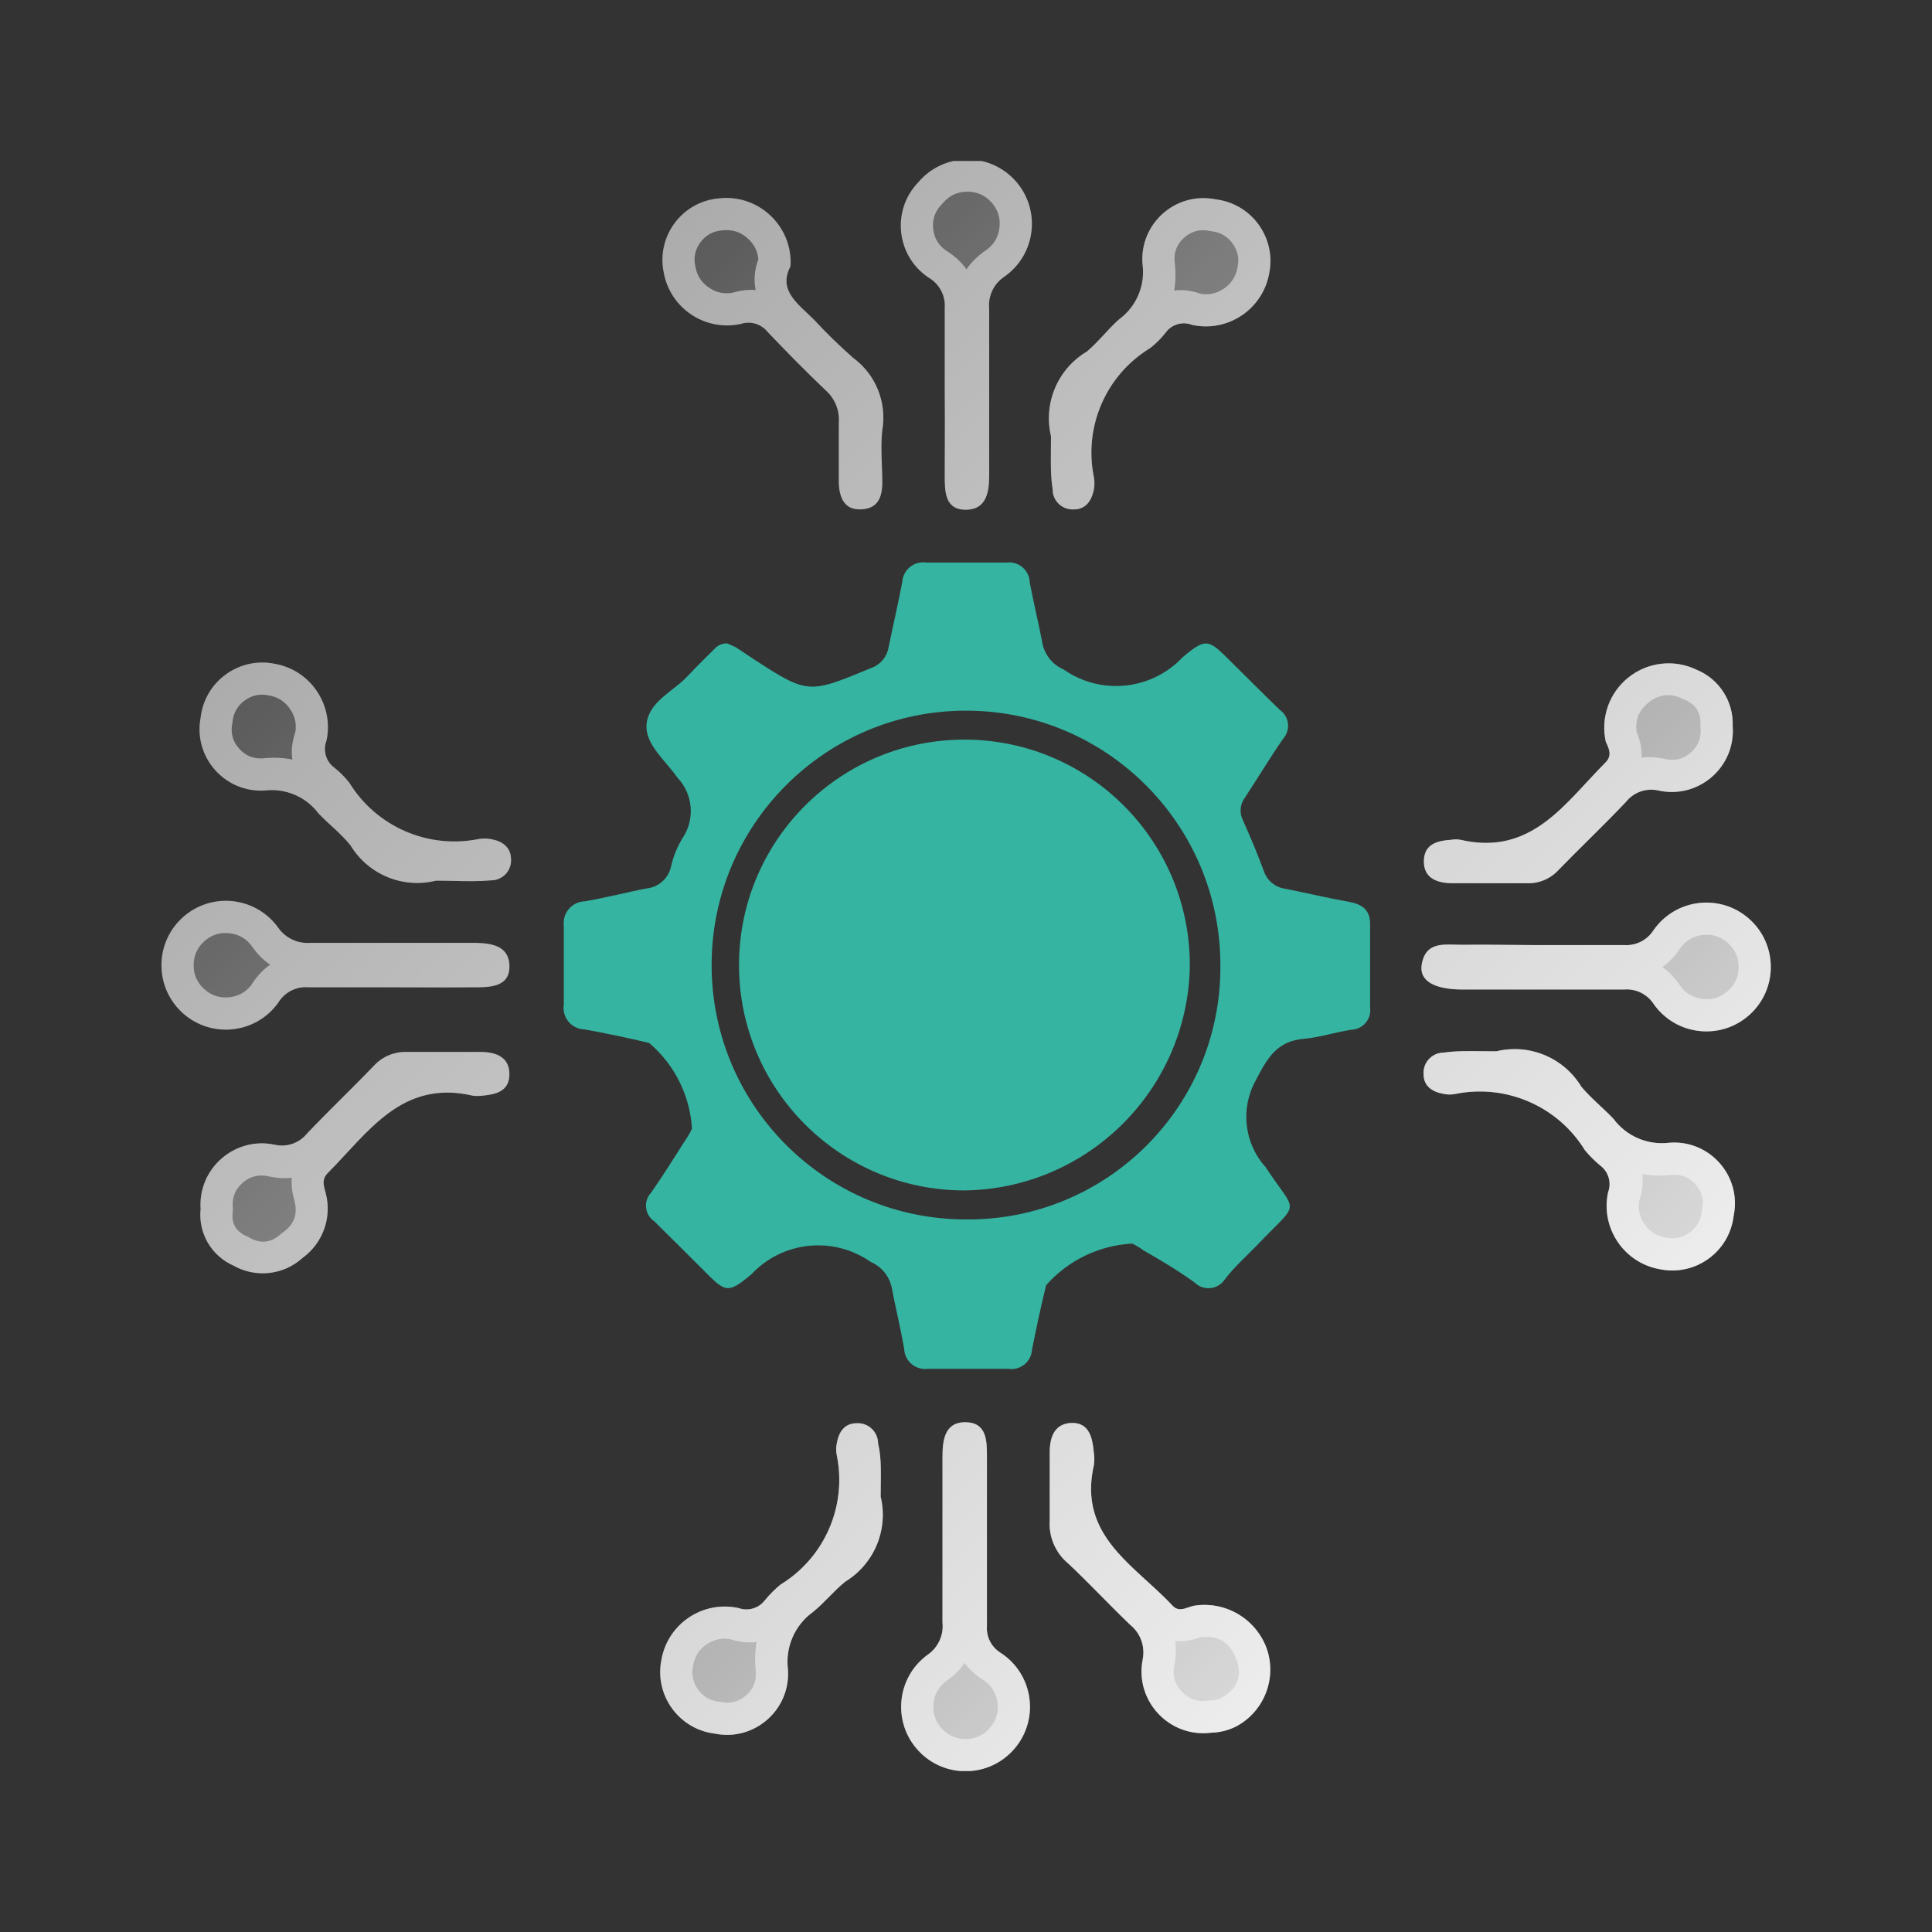<svg xmlns="http://www.w3.org/2000/svg" xmlns:xlink="http://www.w3.org/1999/xlink" fill="none" version="1.1" width="60" height="60" viewBox="0 0 60 60"><rect x="0" y="0" width="60" height="60" fill="#333333" stroke="none"/><defs><clipPath id="master_svg0_818_23301"><rect x="5" y="5" width="50" height="50" rx="0"/></clipPath><linearGradient x1="0" y1="0" x2="0.998" y2="1.002" id="master_svg1_470_25225"><stop offset="0%" stop-color="#FFFFFF" stop-opacity="0"/><stop offset="100%" stop-color="#FFFFFF" stop-opacity="1"/></linearGradient></defs><g><g clip-path="url(#master_svg0_818_23301)"><g><g><path d="M24.55,8.269C24.15,9.019,24.79,9.439,25.28,9.929C25.663,10.343,26.067,10.737,26.49,11.109C27.196,11.625,27.549,12.497,27.4,13.359C27.34,13.889,27.4,14.439,27.4,14.979C27.4,15.519,27.21,15.809,26.71,15.819C26.21,15.829,26.07,15.429,26.05,15.019C26.05,14.389,26.05,13.759,26.05,13.129C26.08,12.752,25.932,12.382,25.65,12.129C25.03,11.539,24.43,10.929,23.84,10.309C23.642,10.061,23.311,9.961,23.01,10.059C21.897,10.304,20.805,9.571,20.61,8.449C20.385,7.322,21.194,6.251,22.34,6.159C23.571,6.027,24.625,7.034,24.55,8.269ZM53.81,22.549C53.908,23.823,52.746,24.829,51.5,24.549C51.127,24.465,50.739,24.601,50.5,24.899C49.82,25.619,49.1,26.299,48.41,27.009C48.156,27.292,47.789,27.446,47.41,27.429C46.65,27.429,45.88,27.429,45.11,27.429C44.64,27.429,44.21,27.279,44.22,26.739C44.23,26.199,44.65,26.109,45.08,26.079C45.169,26.064,45.26,26.064,45.35,26.079C47.57,26.599,48.61,24.929,49.87,23.669C50.07,23.459,49.97,23.249,49.87,23.039C49.701,22.291,49.976,21.512,50.577,21.035C51.178,20.557,51.999,20.466,52.69,20.799C53.394,21.089,53.842,21.788,53.81,22.549ZM6.23,37.549C6.143,36.285,7.289,35.288,8.53,35.549C8.901,35.636,9.288,35.504,9.53,35.209C10.21,34.489,10.93,33.809,11.62,33.089C11.878,32.813,12.242,32.66,12.62,32.669C13.39,32.669,14.15,32.669,14.92,32.669C15.39,32.669,15.82,32.819,15.82,33.359C15.82,33.9,15.39,33.99,14.96,34.029C14.87,34.039,14.78,34.039,14.69,34.029C12.47,33.509,11.43,35.179,10.17,36.439C9.97,36.65,10.07,36.859,10.12,37.07C10.311,37.823,10.021,38.616,9.39,39.07C8.799,39.604,7.931,39.696,7.24,39.299C6.56,38.996,6.152,38.29,6.23,37.549ZM37.61,53.811C36.306,53.974,35.226,52.808,35.49,51.521C35.565,51.122,35.415,50.715,35.1,50.461C34.45,49.841,33.84,49.181,33.18,48.561C32.777,48.228,32.561,47.721,32.6,47.201C32.6,46.501,32.6,45.801,32.6,45.101C32.6,44.631,32.75,44.201,33.29,44.191C33.83,44.181,33.93,44.661,33.97,45.111C33.99,45.243,33.99,45.378,33.97,45.511C33.47,47.711,35.26,48.621,36.42,49.871C36.62,50.081,36.85,49.921,37.06,49.871C38.03,49.706,38.981,50.251,39.33,51.171C39.667,52.102,39.271,53.14,38.4,53.611C38.155,53.737,37.885,53.805,37.61,53.811ZM32.64,13.55C32.395,12.525,32.845,11.459,33.75,10.92C34.11,10.62,34.4,10.23,34.75,9.92C35.295,9.523,35.576,8.857,35.48,8.19C35.389,6.936,36.518,5.942,37.75,6.19C38.863,6.321,39.631,7.369,39.42,8.47C39.229,9.596,38.136,10.334,37.02,10.09C36.724,9.974,36.387,10.073,36.2,10.33C36.061,10.509,35.899,10.67,35.72,10.81C34.353,11.641,33.653,13.241,33.97,14.81C33.995,14.942,33.995,15.077,33.97,15.21C33.9,15.55,33.72,15.82,33.35,15.82C32.988,15.843,32.683,15.552,32.69,15.19C32.61,14.68,32.64,14.16,32.64,13.55ZM13.54,27.35C12.513,27.605,11.44,27.163,10.89,26.26C10.6,25.89,10.21,25.6,9.89,25.26C9.502,24.745,8.87,24.474,8.23,24.55C6.985,24.63,5.999,23.516,6.23,22.29C6.355,21.173,7.406,20.399,8.51,20.61C9.635,20.796,10.377,21.884,10.14,23C10.024,23.297,10.118,23.635,10.37,23.83C10.549,23.969,10.71,24.131,10.85,24.31C11.688,25.671,13.282,26.368,14.85,26.06C14.982,26.035,15.118,26.035,15.25,26.06C15.59,26.12,15.86,26.3,15.87,26.67C15.899,27.032,15.613,27.341,15.25,27.34C14.69,27.39,14.17,27.35,13.54,27.35ZM46.47,32.649C47.496,32.401,48.564,32.846,49.11,33.749C49.41,34.109,49.79,34.409,50.11,34.749C50.511,35.289,51.172,35.572,51.84,35.489C53.097,35.389,54.097,36.525,53.84,37.759C53.71,38.872,52.659,39.637,51.56,39.419C50.439,39.228,49.702,38.142,49.94,37.029C50.053,36.73,49.956,36.392,49.7,36.199C49.525,36.055,49.365,35.894,49.22,35.719C48.382,34.359,46.788,33.661,45.22,33.969C45.088,33.999,44.952,33.999,44.82,33.969C44.48,33.909,44.21,33.729,44.21,33.359C44.187,32.996,44.476,32.688,44.84,32.689C45.32,32.619,45.84,32.649,46.47,32.649ZM27.35,46.48C27.595,47.505,27.15,48.571,26.25,49.12C25.9,49.4,25.62,49.76,25.25,50.06C24.685,50.466,24.386,51.148,24.47,51.84C24.561,53.093,23.432,54.088,22.2,53.84C21.086,53.704,20.322,52.65,20.54,51.55C20.735,50.427,21.827,49.695,22.94,49.94C23.238,50.046,23.571,49.944,23.76,49.69C23.904,49.515,24.065,49.354,24.24,49.21C25.605,48.376,26.304,46.778,25.99,45.21C25.96,45.078,25.96,44.941,25.99,44.81C26.05,44.47,26.23,44.2,26.6,44.2C26.963,44.177,27.27,44.465,27.27,44.83C27.39,45.32,27.35,45.85,27.35,46.48ZM29.34,12.2C29.34,11.32,29.34,10.44,29.34,9.56C29.365,9.203,29.197,8.86,28.9,8.66C27.844,8.011,27.659,6.552,28.52,5.66C29.301,4.737,30.717,4.713,31.529,5.61C32.341,6.508,32.176,7.914,31.18,8.6C30.853,8.823,30.677,9.207,30.72,9.6C30.72,11.11,30.72,12.6,30.72,14.13C30.72,14.33,30.72,14.53,30.72,14.74C30.72,15.24,30.66,15.83,29.99,15.83C29.32,15.83,29.34,15.22,29.34,14.71C29.34,13.86,29.35,13.03,29.34,12.2ZM12.23,30.661C11.35,30.661,10.47,30.661,9.59,30.661C9.207,30.625,8.838,30.812,8.64,31.141C7.946,32.109,6.566,32.26,5.679,31.465C4.793,30.67,4.793,29.281,5.679,28.487C6.566,27.692,7.946,27.843,8.64,28.811C8.866,29.134,9.247,29.313,9.64,29.281L14.57,29.281C15.1,29.281,15.8,29.281,15.82,29.991C15.84,30.701,15.13,30.661,14.6,30.661C13.79,30.671,13.01,30.661,12.23,30.661ZM47.82,29.351C48.7,29.351,49.58,29.351,50.46,29.351C50.818,29.368,51.157,29.192,51.35,28.891C52.034,27.905,53.424,27.739,54.321,28.535C55.218,29.33,55.218,30.731,54.321,31.526C53.424,32.322,52.034,32.156,51.35,31.171C51.147,30.867,50.794,30.698,50.43,30.73L45.43,30.73C44.54,30.73,44.08,30.46,44.15,29.971C44.27,29.191,44.91,29.351,45.43,29.341C46.23,29.331,47.04,29.351,47.82,29.351ZM30.65,47.799C30.65,48.699,30.65,49.599,30.65,50.499C30.625,50.84,30.796,51.165,31.09,51.339C32.09,52.001,32.287,53.387,31.511,54.301C30.735,55.215,29.335,55.246,28.52,54.367C27.704,53.488,27.84,52.094,28.81,51.389C29.135,51.165,29.311,50.781,29.27,50.389C29.27,48.879,29.27,47.389,29.27,45.869C29.27,45.669,29.27,45.459,29.27,45.259C29.27,44.759,29.32,44.159,29.99,44.169C30.66,44.179,30.65,44.769,30.65,45.269L30.65,47.799Z" fill="url(#master_svg1_470_25225)" fill-opacity="1"/><path d="M27.4,13.359C27.549,12.497,27.196,11.625,26.49,11.109C26.067,10.737,25.663,10.343,25.28,9.929C25.212,9.861,25.141,9.794,25.07,9.728C24.632,9.316,24.205,8.915,24.55,8.269C24.625,7.034,23.571,6.027,22.34,6.159C21.194,6.251,20.385,7.322,20.61,8.449C20.805,9.571,21.897,10.304,23.01,10.059C23.311,9.961,23.642,10.061,23.84,10.309C24.43,10.929,25.03,11.539,25.65,12.129C25.932,12.382,26.08,12.752,26.05,13.129L26.05,15.019C26.07,15.429,26.21,15.829,26.71,15.819C27.21,15.809,27.4,15.519,27.4,14.979C27.4,14.799,27.393,14.618,27.386,14.437C27.373,14.075,27.36,13.713,27.4,13.359ZM32.69,15.19C32.683,15.552,32.988,15.843,33.35,15.82C33.72,15.82,33.9,15.55,33.97,15.21C33.995,15.077,33.995,14.942,33.97,14.81C33.653,13.241,34.353,11.641,35.72,10.81C35.899,10.67,36.061,10.509,36.2,10.33C36.387,10.073,36.724,9.974,37.02,10.09C38.136,10.334,39.229,9.596,39.42,8.47C39.631,7.369,38.863,6.321,37.75,6.19C36.518,5.942,35.389,6.936,35.48,8.19C35.576,8.857,35.295,9.523,34.75,9.92C34.4,10.23,34.11,10.62,33.75,10.92C32.845,11.459,32.395,12.525,32.64,13.55C32.64,13.684,32.639,13.814,32.637,13.94C32.632,14.388,32.628,14.792,32.69,15.19ZM36.464,9.025Q36.847,8.97,37.29,9.124Q37.676,9.188,38.008,8.965Q38.363,8.725,38.438,8.281Q38.514,7.884,38.275,7.557Q38.035,7.23,37.633,7.183L37.593,7.178L37.553,7.17Q37.115,7.082,36.78,7.377Q36.455,7.663,36.476,8.09Q36.541,8.588,36.464,9.025ZM23.467,9.008Q23.372,8.53,23.551,8.055Q23.523,7.691,23.244,7.425Q22.908,7.104,22.447,7.154L22.433,7.155L22.419,7.156Q22.007,7.189,21.758,7.519Q21.509,7.848,21.59,8.253L21.593,8.265L21.595,8.278Q21.668,8.698,22.023,8.936Q22.363,9.164,22.76,9.09Q23.135,8.978,23.467,9.008ZM29.34,9.56L29.34,12.2C29.346,12.752,29.344,13.304,29.342,13.861C29.341,14.143,29.34,14.425,29.34,14.71C29.34,14.724,29.34,14.739,29.34,14.753C29.339,15.254,29.338,15.83,29.99,15.83C30.66,15.83,30.72,15.24,30.72,14.74L30.72,9.6C30.677,9.207,30.853,8.823,31.18,8.6C32.176,7.914,32.341,6.508,31.529,5.61C30.717,4.713,29.301,4.737,28.52,5.66C27.659,6.552,27.844,8.011,28.9,8.66C29.197,8.86,29.365,9.203,29.34,9.56ZM30.016,8.364Q30.236,8.034,30.613,7.776Q30.987,7.519,31.039,7.068Q31.092,6.618,30.788,6.281Q30.483,5.945,30.03,5.952Q29.576,5.96,29.283,6.306L29.262,6.331L29.239,6.354Q28.926,6.679,28.983,7.125Q29.039,7.572,29.423,7.808L29.44,7.819L29.457,7.83Q29.805,8.064,30.016,8.364ZM53.81,22.549C53.842,21.788,53.394,21.089,52.69,20.799C51.999,20.466,51.178,20.557,50.577,21.035C49.976,21.512,49.701,22.291,49.87,23.039C49.97,23.249,50.07,23.459,49.87,23.669C49.671,23.868,49.478,24.076,49.285,24.285C48.253,25.401,47.22,26.517,45.35,26.079C45.26,26.064,45.169,26.064,45.08,26.079C44.65,26.109,44.23,26.199,44.22,26.739C44.21,27.279,44.64,27.429,45.11,27.429L47.41,27.429C47.789,27.446,48.156,27.292,48.41,27.009C49.1,26.299,49.82,25.619,50.5,24.899C50.739,24.601,51.127,24.465,51.5,24.549C52.746,24.829,53.908,23.823,53.81,22.549ZM50.979,23.526Q51.326,23.485,51.718,23.573Q52.161,23.673,52.504,23.376Q52.847,23.079,52.813,22.626L52.808,22.567L52.81,22.507Q52.834,21.94,52.309,21.724L52.282,21.713L52.255,21.7Q51.69,21.427,51.199,21.818Q50.742,22.181,50.829,22.737Q51.005,23.16,50.979,23.526ZM44.84,32.689C44.476,32.688,44.187,32.996,44.21,33.359C44.21,33.729,44.48,33.909,44.82,33.969C44.952,33.999,45.088,33.999,45.22,33.969C46.788,33.661,48.382,34.359,49.22,35.719C49.365,35.894,49.525,36.055,49.7,36.199C49.956,36.392,50.053,36.73,49.94,37.029C49.702,38.142,50.439,39.228,51.56,39.419C52.659,39.637,53.71,38.872,53.84,37.759C54.097,36.525,53.097,35.389,51.84,35.489C51.172,35.572,50.511,35.289,50.11,34.749C49.79,34.409,49.41,34.109,49.11,33.749C48.564,32.846,47.496,32.401,46.47,32.649C46.319,32.649,46.175,32.647,46.036,32.646C45.593,32.641,45.205,32.636,44.84,32.689ZM50.999,36.46Q51.058,36.846,50.908,37.293Q50.844,37.679,51.068,38.009Q51.307,38.362,51.728,38.433L51.741,38.436L51.754,38.438Q52.149,38.516,52.475,38.28Q52.8,38.043,52.847,37.643L52.852,37.599L52.861,37.555Q52.952,37.119,52.658,36.785Q52.369,36.457,51.936,36.485Q51.437,36.543,50.999,36.46ZM6.23,22.29C5.999,23.516,6.985,24.63,8.23,24.55C8.87,24.474,9.502,24.745,9.89,25.26C10.21,25.6,10.6,25.89,10.89,26.26C11.44,27.163,12.513,27.605,13.54,27.35C13.74,27.35,13.929,27.354,14.112,27.358C14.504,27.366,14.868,27.374,15.25,27.34C15.613,27.341,15.899,27.032,15.87,26.67C15.86,26.3,15.59,26.12,15.25,26.06C15.118,26.035,14.982,26.035,14.85,26.06C13.282,26.368,11.688,25.671,10.85,24.31C10.71,24.131,10.549,23.969,10.37,23.83C10.118,23.635,10.024,23.297,10.14,23C10.377,21.884,9.635,20.796,8.51,20.61C7.406,20.399,6.355,21.173,6.23,22.29ZM9.173,22.734Q9.234,22.349,9.01,22.02Q8.769,21.666,8.347,21.597L8.334,21.595L8.322,21.592Q7.923,21.516,7.596,21.757Q7.269,21.998,7.223,22.402L7.219,22.439L7.212,22.475Q7.13,22.913,7.425,23.247Q7.714,23.573,8.145,23.553Q8.644,23.499,9.081,23.588Q9.015,23.192,9.173,22.734ZM9.59,30.661L12.23,30.661C12.489,30.661,12.748,30.662,13.008,30.663C13.531,30.665,14.059,30.667,14.6,30.661C14.626,30.661,14.653,30.661,14.681,30.661C15.199,30.663,15.839,30.665,15.82,29.991C15.8,29.281,15.1,29.281,14.57,29.281L9.64,29.281C9.247,29.313,8.866,29.134,8.64,28.811C7.946,27.843,6.566,27.692,5.679,28.487C4.793,29.281,4.793,30.67,5.679,31.465C6.566,32.26,7.946,32.109,8.64,31.141C8.838,30.812,9.207,30.625,9.59,30.661ZM8.389,29.961Q8.075,29.747,7.827,29.393Q7.567,29.03,7.123,28.982Q6.679,28.933,6.347,29.231Q6.014,29.529,6.014,29.976Q6.014,30.422,6.347,30.72Q6.679,31.018,7.123,30.97Q7.552,30.923,7.81,30.582Q8.057,30.188,8.389,29.961ZM50.46,29.351L47.82,29.351C47.51,29.351,47.196,29.347,46.879,29.344C46.398,29.339,45.912,29.334,45.43,29.341C45.351,29.342,45.269,29.34,45.186,29.337C44.727,29.324,44.252,29.31,44.15,29.971C44.08,30.46,44.54,30.73,45.43,30.73L50.43,30.73C50.794,30.698,51.147,30.867,51.35,31.171C52.034,32.156,53.424,32.322,54.321,31.526C55.218,30.731,55.218,29.33,54.321,28.535C53.424,27.739,52.034,27.905,51.35,28.891C51.157,29.192,50.818,29.368,50.46,29.351ZM51.625,30.033Q51.934,30.245,52.172,30.601Q52.428,30.97,52.875,31.023Q53.321,31.077,53.657,30.778Q53.994,30.48,53.994,30.031Q53.994,29.581,53.657,29.283Q53.321,28.984,52.875,29.038Q52.435,29.09,52.18,29.449Q51.941,29.816,51.625,30.033ZM6.23,37.549C6.152,38.29,6.56,38.996,7.24,39.299C7.931,39.696,8.799,39.604,9.39,39.07C10.021,38.616,10.311,37.823,10.12,37.07C10.113,37.04,10.104,37.01,10.096,36.98C10.047,36.8,9.998,36.62,10.17,36.439C10.368,36.241,10.561,36.032,10.754,35.824C11.787,34.708,12.819,33.591,14.69,34.029C14.78,34.039,14.87,34.039,14.96,34.029C15.39,33.99,15.82,33.9,15.82,33.359C15.82,32.819,15.39,32.669,14.92,32.669L12.62,32.669C12.242,32.66,11.878,32.813,11.62,33.089C10.93,33.809,10.21,34.489,9.53,35.209C9.288,35.504,8.901,35.636,8.53,35.549C7.289,35.288,6.143,36.285,6.23,37.549ZM9.063,36.576Q8.715,36.619,8.323,36.528Q7.88,36.434,7.538,36.732Q7.196,37.029,7.227,37.481L7.233,37.567L7.224,37.654Q7.17,38.173,7.647,38.386L7.694,38.407L7.738,38.432Q8.267,38.736,8.719,38.327L8.761,38.29L8.807,38.257Q9.3,37.903,9.147,37.301Q9.144,37.287,9.131,37.242Q9.034,36.885,9.063,36.576ZM32.6,47.201C32.561,47.721,32.777,48.228,33.18,48.561C33.84,49.181,34.45,49.841,35.1,50.461C35.415,50.715,35.565,51.122,35.49,51.521C35.226,52.808,36.306,53.974,37.61,53.811C37.885,53.805,38.155,53.737,38.4,53.611C39.271,53.14,39.667,52.102,39.33,51.171C38.981,50.251,38.03,49.706,37.06,49.871C37.013,49.882,36.965,49.898,36.917,49.915C36.749,49.974,36.575,50.034,36.42,49.871C36.173,49.604,35.897,49.354,35.621,49.102C34.601,48.174,33.576,47.242,33.97,45.511C33.99,45.378,33.99,45.243,33.97,45.111C33.93,44.661,33.83,44.181,33.29,44.191C32.75,44.201,32.6,44.631,32.6,45.101L32.6,47.201ZM27.35,46.48C27.595,47.505,27.15,48.571,26.25,49.12C25.9,49.4,25.62,49.76,25.25,50.06C24.685,50.466,24.386,51.148,24.47,51.84C24.561,53.093,23.432,54.088,22.2,53.84C21.086,53.704,20.322,52.65,20.54,51.55C20.735,50.427,21.827,49.695,22.94,49.94C23.238,50.046,23.571,49.944,23.76,49.69C23.904,49.515,24.065,49.354,24.24,49.21C25.605,48.376,26.304,46.778,25.99,45.21C25.96,45.078,25.96,44.941,25.99,44.81C26.05,44.47,26.23,44.2,26.6,44.2C26.963,44.177,27.27,44.465,27.27,44.83C27.365,45.219,27.359,45.633,27.353,46.103C27.351,46.224,27.35,46.35,27.35,46.48ZM23.499,50.991Q23.12,51.049,22.68,50.907Q22.288,50.837,21.953,51.062Q21.598,51.3,21.525,51.721L21.523,51.732L21.521,51.744Q21.442,52.141,21.68,52.47Q21.918,52.798,22.321,52.847L22.359,52.852L22.397,52.859Q22.835,52.947,23.17,52.652Q23.498,52.363,23.474,51.931Q23.417,51.43,23.499,50.991ZM36.496,50.965Q36.545,51.319,36.47,51.721Q36.375,52.184,36.696,52.531Q37.017,52.877,37.485,52.818L37.538,52.812L37.59,52.811Q37.776,52.807,37.924,52.731Q38.683,52.321,38.395,51.526Q38.095,50.734,37.276,50.849L37.245,50.86Q36.839,51.001,36.496,50.965ZM30.65,50.499L30.65,47.799L30.65,45.269L30.65,45.247C30.65,44.752,30.65,44.179,29.99,44.169C29.32,44.159,29.27,44.759,29.27,45.259L29.27,50.389C29.311,50.781,29.135,51.165,28.81,51.389C27.84,52.094,27.704,53.488,28.52,54.367C29.335,55.246,30.735,55.215,31.511,54.301C32.287,53.387,32.09,52.001,31.09,51.339C30.796,51.165,30.625,50.84,30.65,50.499ZM29.957,51.644Q29.744,51.956,29.391,52.203Q29.034,52.467,28.991,52.91Q28.947,53.357,29.253,53.687Q29.559,54.017,30.008,54.007Q30.457,53.997,30.748,53.654Q31.039,53.311,30.976,52.866Q30.914,52.431,30.554,52.184Q30.177,51.955,29.957,51.644Z" fill-rule="evenodd" fill="#FFFFFF" fill-opacity="0.5"/></g><g><path d="M22.85,20.1L22.58,19.98C22.427,19.979,22.28,20.044,22.18,20.161C21.91,20.431,21.63,20.701,21.37,20.981C20.93,21.461,20.21,21.751,20.09,22.411C20.001,22.898,20.349,23.309,20.69,23.712C20.811,23.855,20.931,23.997,21.03,24.141C21.527,24.656,21.594,25.449,21.19,26.04C21.027,26.31,20.908,26.603,20.84,26.91C20.761,27.274,20.46,27.548,20.09,27.59C19.45,27.71,18.82,27.88,18.17,27.99C17.764,27.999,17.456,28.358,17.51,28.76L17.51,31.19C17.443,31.594,17.75,31.964,18.16,31.97Q19.16,32.15,20.16,32.39C20.947,33.059,21.428,34.02,21.49,35.05C21.435,35.173,21.368,35.291,21.29,35.4C20.94,35.95,20.59,36.51,20.22,37.04C19.973,37.305,20.021,37.727,20.32,37.93C20.85,38.45,21.34,38.94,21.85,39.45L21.865,39.465C22.531,40.131,22.595,40.196,23.34,39.57C24.307,38.541,25.884,38.38,27.04,39.19C27.369,39.332,27.61,39.622,27.69,39.97C27.81,40.61,27.97,41.25,28.08,41.89C28.095,42.271,28.432,42.558,28.81,42.51L31.31,42.51C31.686,42.57,32.031,42.291,32.05,41.91C32.18,41.27,32.32,40.59,32.49,39.91C33.172,39.141,34.133,38.677,35.16,38.62C35.283,38.678,35.401,38.749,35.51,38.83C36.05,39.14,36.59,39.46,37.1,39.83C37.374,40.102,37.829,40.054,38.04,39.73C38.32,39.36,38.69,39.03,39.04,38.67C39.727,37.948,40.042,37.723,40.055,37.481C40.069,37.245,39.794,36.992,39.3,36.24C38.636,35.5,38.515,34.419,39,33.55C39.36,32.85,39.66,32.33,40.5,32.26C40.96,32.22,41.47,32.06,41.96,31.98C42.323,31.972,42.598,31.65,42.55,31.29L42.55,28.72C42.56,28.27,42.32,28.09,41.91,28.01C41.23,27.89,40.57,27.73,39.91,27.6C39.614,27.56,39.364,27.36,39.26,27.08C39.06,26.53,38.83,25.99,38.59,25.45C38.484,25.224,38.515,24.957,38.67,24.76C39.07,24.15,39.44,23.53,39.85,22.94C40.089,22.673,40.042,22.258,39.75,22.05C39.26,21.58,38.76,21.07,38.26,20.58L38.229,20.55C37.538,19.858,37.469,19.789,36.73,20.41C35.763,21.439,34.186,21.601,33.03,20.79C32.701,20.649,32.46,20.359,32.38,20.01C32.26,19.37,32.1,18.73,31.98,18.09C31.971,17.711,31.636,17.423,31.26,17.47L28.76,17.47C28.382,17.417,28.04,17.699,28.02,18.08C27.89,18.76,27.73,19.44,27.59,20.13C27.532,20.421,27.322,20.658,27.04,20.75L27.01,20.763C25.09,21.561,25.081,21.564,23.3,20.4L22.85,20.1ZM30.003,22.07C34.369,22.072,37.905,25.615,37.9,29.98L37.9,30.01C37.917,34.37,34.369,37.904,30.01,37.87C25.644,37.876,22.102,34.339,22.1,29.974C22.098,25.608,25.638,22.069,30.003,22.07ZM22.951,29.939C22.934,33.817,26.073,36.97,29.95,36.97C33.762,36.923,36.854,33.87,36.95,30.06C37,26.183,33.889,23.003,30.011,22.97C26.134,22.937,22.968,26.062,22.951,29.939Z" fill-rule="evenodd" fill="#35B4A1" fill-opacity="1"/></g></g></g></g></svg>
